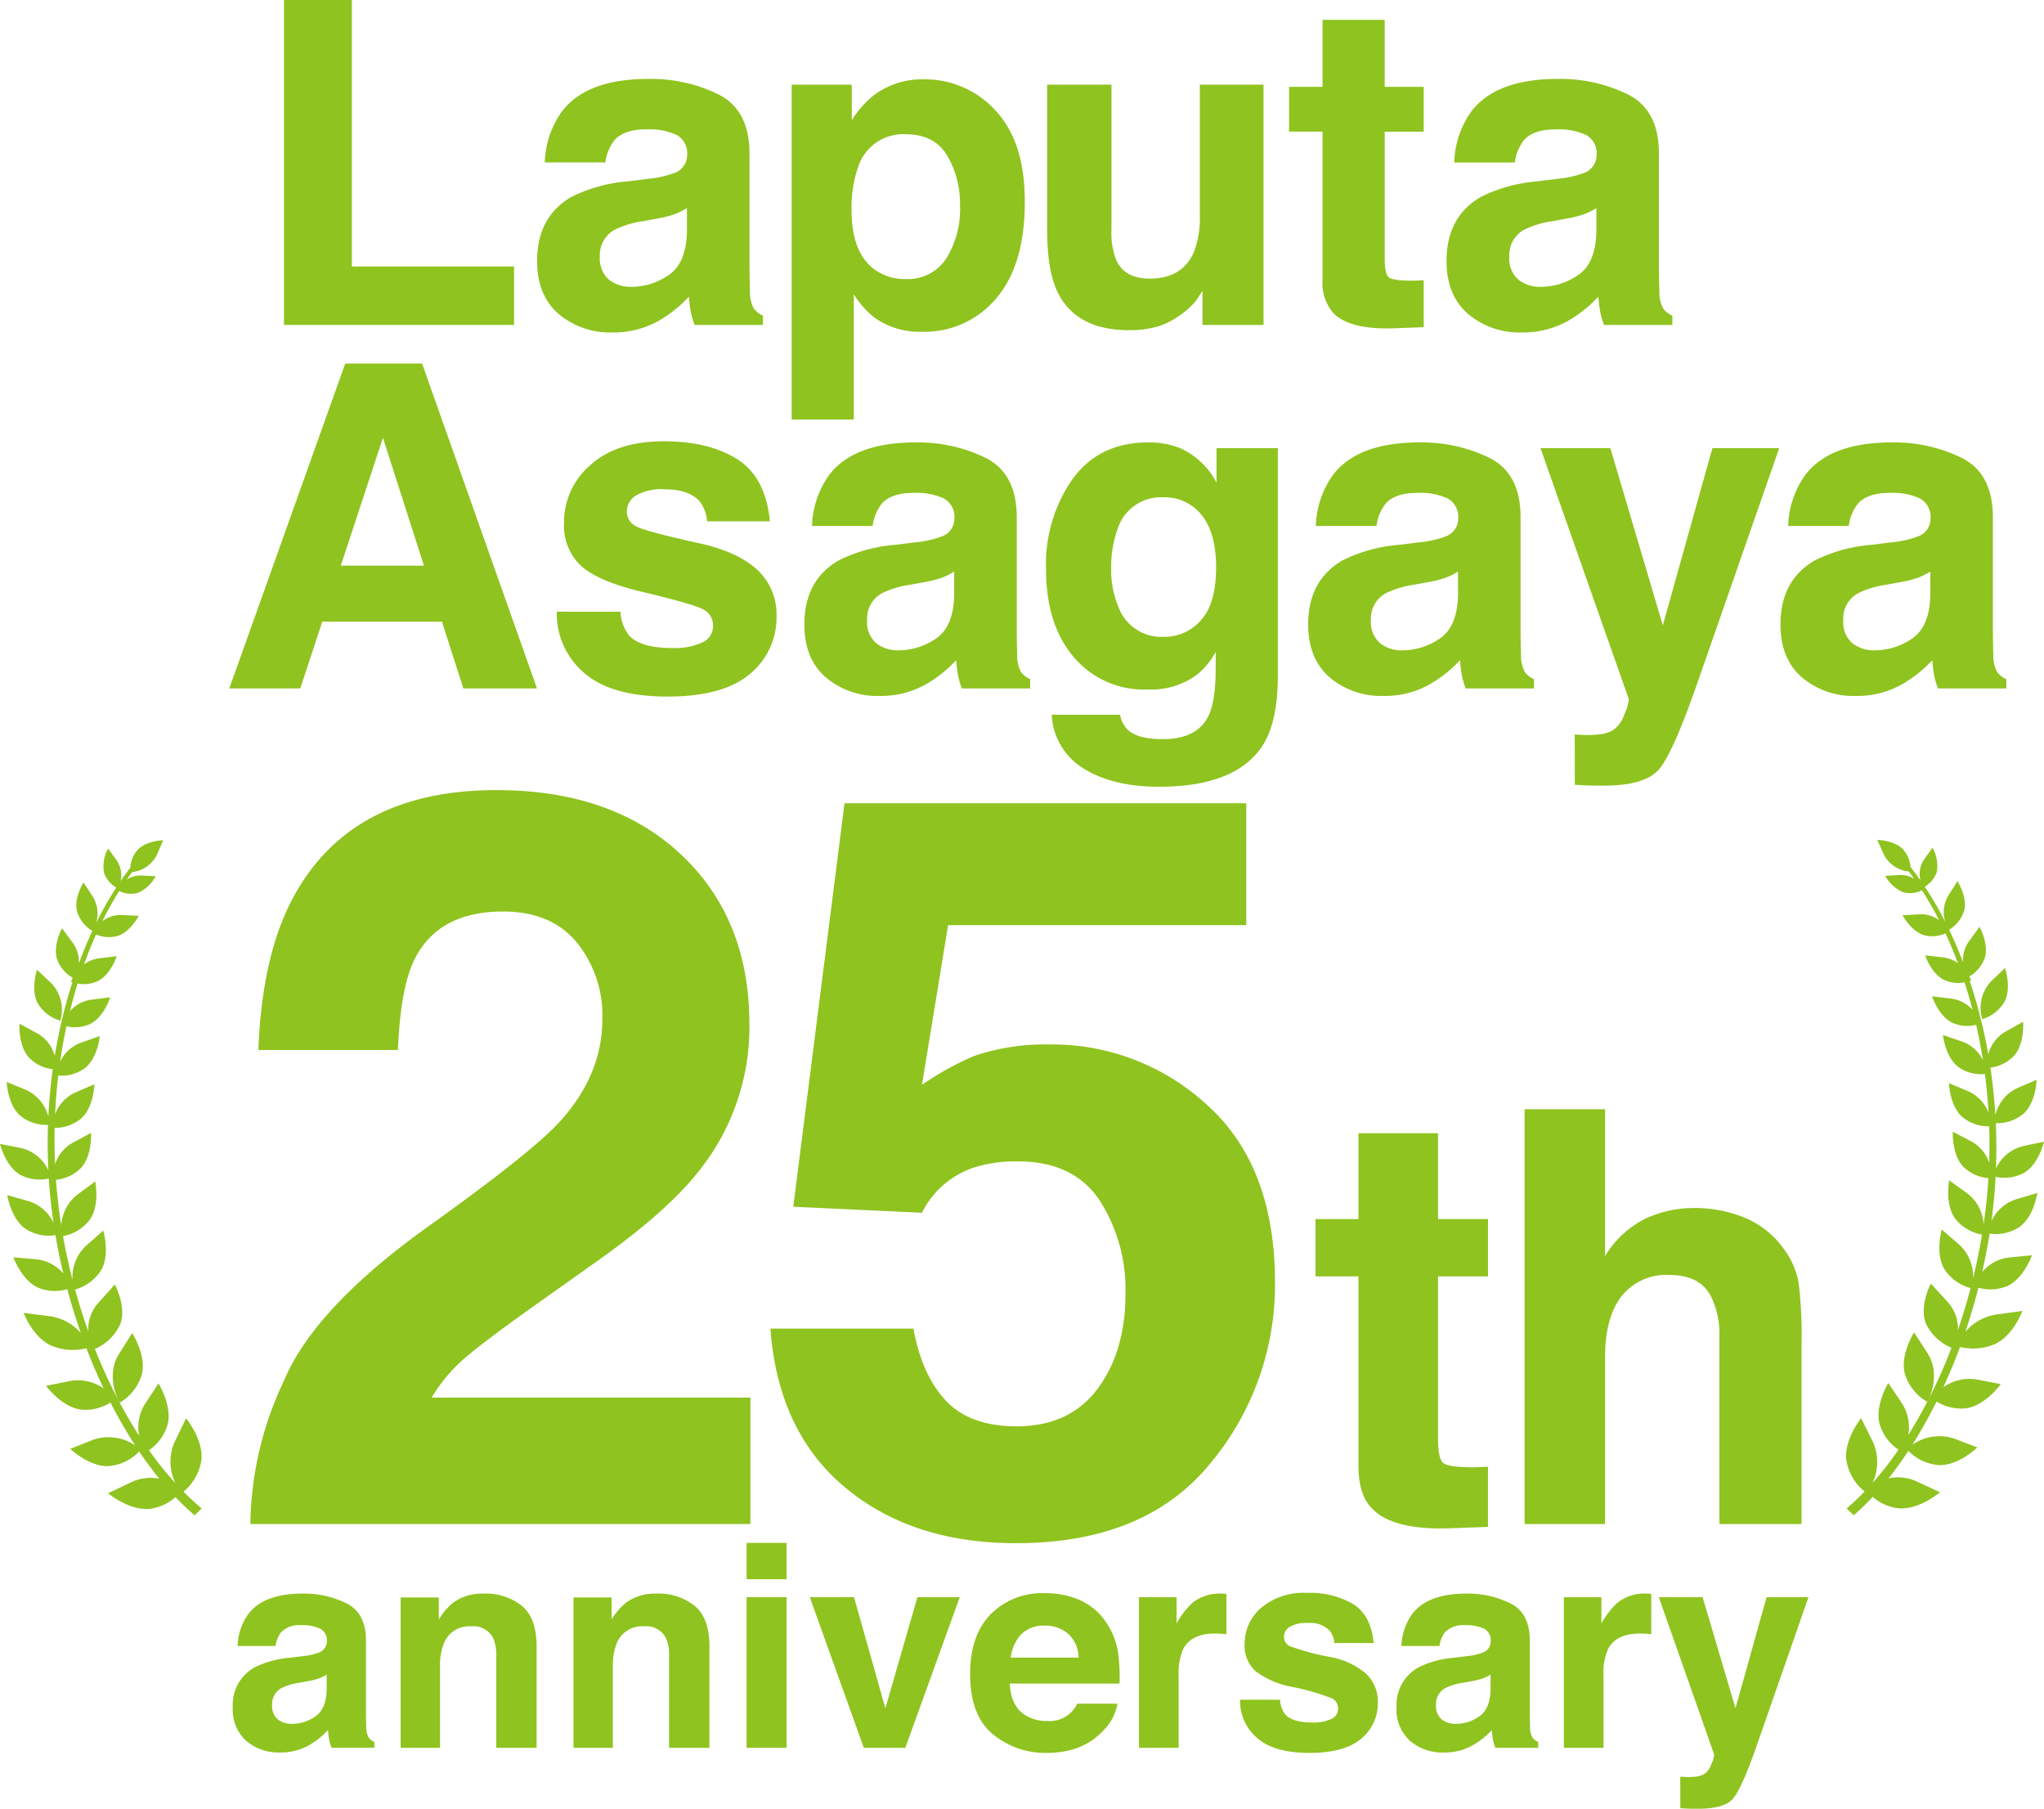 <svg xmlns="http://www.w3.org/2000/svg" viewBox="0 0 305.958 270.675"><defs><style>.cls-1{fill:#8fc31f;}</style></defs><g id="レイヤー_2" data-name="レイヤー 2"><g id="hyo1_text"><path class="cls-1" d="M42.51,0H52.67V39.882H76.949v8.742H42.51Z"/><path class="cls-1" d="M97.075,26.753a14.89,14.89,0,0,0,3.755-.825,2.828,2.828,0,0,0,2.026-2.672A3.16,3.16,0,0,0,101.3,20.2a9.827,9.827,0,0,0-4.565-.841q-3.376,0-4.782,1.649a6.813,6.813,0,0,0-1.337,3.3H81.546A13.753,13.753,0,0,1,84.2,16.56q3.744-4.75,12.855-4.75a22.924,22.924,0,0,1,10.535,2.341q4.6,2.343,4.6,8.841V39.486q0,1.716.066,4.157a5.215,5.215,0,0,0,.561,2.506,3.346,3.346,0,0,0,1.385,1.089v1.386H103.978a10.476,10.476,0,0,1-.594-2.046q-.165-.956-.263-2.177A19.433,19.433,0,0,1,98.608,48a13.643,13.643,0,0,1-6.9,1.748,11.907,11.907,0,0,1-8.112-2.787q-3.2-2.787-3.2-7.9,0-6.63,5.151-9.6a22.988,22.988,0,0,1,8.308-2.31Zm5.748,4.387a10.417,10.417,0,0,1-1.823.907,15.3,15.3,0,0,1-2.524.643l-2.14.4a14.056,14.056,0,0,0-4.321,1.287,4.294,4.294,0,0,0-2.222,3.991,4.173,4.173,0,0,0,1.357,3.481,5.153,5.153,0,0,0,3.3,1.072,9.824,9.824,0,0,0,5.678-1.782q2.6-1.78,2.7-6.5Z"/><path class="cls-1" d="M149,16.527q4.4,4.65,4.4,13.657,0,9.5-4.3,14.481a13.957,13.957,0,0,1-11.073,4.981,11.608,11.608,0,0,1-7.171-2.144,13.836,13.836,0,0,1-3.055-3.464V62.775h-9.3V12.667h9v5.311a15.129,15.129,0,0,1,3.253-3.694,12,12,0,0,1,7.5-2.409A14.218,14.218,0,0,1,149,16.527Zm-7.215,6.762q-1.917-3.2-6.216-3.2a7.07,7.07,0,0,0-7.1,4.849,18.215,18.215,0,0,0-1,6.532q0,6.267,3.364,8.808a7.719,7.719,0,0,0,4.732,1.484,6.882,6.882,0,0,0,6.051-3.035,14.046,14.046,0,0,0,2.083-8.081A14.045,14.045,0,0,0,141.78,23.289Z"/><path class="cls-1" d="M166.371,12.667V34.34a11.383,11.383,0,0,0,.722,4.618q1.28,2.739,5.022,2.738,4.791,0,6.565-3.892a14.17,14.17,0,0,0,.919-5.575V12.667h9.533V48.624H180V43.543c-.088.111-.308.44-.658.99a6.606,6.606,0,0,1-1.25,1.451,13.041,13.041,0,0,1-4.26,2.7,14.483,14.483,0,0,1-4.82.726q-7.959,0-10.723-5.74-1.547-3.166-1.546-9.335V12.667Z"/><path class="cls-1" d="M192.954,19.693V13h5.014V2.969h9.3V13h5.839v6.7H207.27v19q0,2.211.561,2.755t3.431.544c.285,0,.588-.005.907-.016s.632-.028.94-.05v7.027l-4.453.164q-6.665.231-9.105-2.309a6.877,6.877,0,0,1-1.583-4.981V19.693Z"/><path class="cls-1" d="M233.205,26.753a14.879,14.879,0,0,0,3.755-.825,2.829,2.829,0,0,0,2.027-2.672,3.16,3.16,0,0,0-1.555-3.051,9.826,9.826,0,0,0-4.564-.841q-3.378,0-4.782,1.649a6.8,6.8,0,0,0-1.338,3.3h-9.071a13.753,13.753,0,0,1,2.65-7.752q3.744-4.75,12.855-4.75a22.929,22.929,0,0,1,10.536,2.341q4.605,2.343,4.6,8.841V39.486q0,1.716.066,4.157a5.227,5.227,0,0,0,.561,2.506,3.359,3.359,0,0,0,1.385,1.089v1.386H240.108a10.4,10.4,0,0,1-.593-2.046q-.166-.956-.264-2.177a19.413,19.413,0,0,1-4.513,3.6,13.643,13.643,0,0,1-6.9,1.748,11.909,11.909,0,0,1-8.112-2.787q-3.2-2.787-3.2-7.9,0-6.63,5.151-9.6a23,23,0,0,1,8.308-2.31Zm5.749,4.387a10.452,10.452,0,0,1-1.823.907,15.342,15.342,0,0,1-2.525.643l-2.14.4a14.056,14.056,0,0,0-4.321,1.287,4.293,4.293,0,0,0-2.221,3.991,4.173,4.173,0,0,0,1.356,3.481,5.156,5.156,0,0,0,3.3,1.072,9.823,9.823,0,0,0,5.677-1.782q2.6-1.78,2.7-6.5Z"/><path class="cls-1" d="M42.523,206.585q4.6-10.929,21.709-23.141,14.85-10.629,19.222-15.227,6.708-7.16,6.709-15.679a17.372,17.372,0,0,0-3.845-11.533q-3.844-4.6-11-4.6-9.8,0-13.342,7.311-2.035,4.224-2.412,13.418H38.678q.527-13.946,5.055-22.538,8.6-16.358,30.561-16.358,17.355,0,27.618,9.611t10.262,25.441a34.393,34.393,0,0,1-7.251,21.558q-4.758,6.258-15.633,13.945L80.68,194.9q-8.081,5.729-11.058,8.292a24.278,24.278,0,0,0-5.013,5.955h47.716v18.92H37.472A51.347,51.347,0,0,1,42.523,206.585Z"/><path class="cls-1" d="M136.728,198.822q1.278,7.01,4.888,10.816t10.529,3.807q7.971,0,12.144-5.615t4.174-14.134a24.6,24.6,0,0,0-3.91-14.134q-3.912-5.767-12.183-5.767a20.946,20.946,0,0,0-6.768.98,13.464,13.464,0,0,0-7.6,6.709l-19.258-.9,7.67-60.38h60.137v18.242H141.918l-3.912,23.895a44.932,44.932,0,0,1,7.754-4.3,32.786,32.786,0,0,1,11.367-1.734,34.119,34.119,0,0,1,23.636,9.121q10.089,9.121,10.088,26.533a41.658,41.658,0,0,1-9.714,27.062q-9.716,11.912-29.068,11.91-15.59,0-25.6-8.367T115.32,198.822Z"/><path class="cls-1" d="M196.914,191.008V182.43h6.424V169.583h11.917V182.43h7.479v8.578h-7.479v24.341q0,2.832.718,3.528t4.395.7c.366,0,.754-.007,1.162-.021s.81-.035,1.2-.063v9l-5.7.211q-8.537.3-11.664-2.958-2.028-2.07-2.028-6.381V191.008Z"/><path class="cls-1" d="M261.234,182.262a13.529,13.529,0,0,1,5.7,4.526,12.068,12.068,0,0,1,2.314,5.308,65.787,65.787,0,0,1,.421,8.9v27.069h-12.3V200.02a12.429,12.429,0,0,0-1.259-6.008q-1.637-3.213-6.208-3.215a8.514,8.514,0,0,0-7.194,3.195q-2.454,3.194-2.454,9.116v24.961H228.216V165.992h12.043v21.973a14.73,14.73,0,0,1,6.038-5.6,16.993,16.993,0,0,1,7.216-1.585A19.5,19.5,0,0,1,261.234,182.262Z"/><path class="cls-1" d="M45.3,247.844a9.287,9.287,0,0,0,2.354-.517,1.774,1.774,0,0,0,1.271-1.675,1.98,1.98,0,0,0-.975-1.913,6.152,6.152,0,0,0-2.861-.528,3.755,3.755,0,0,0-3,1.035,4.269,4.269,0,0,0-.839,2.068H35.569a8.62,8.62,0,0,1,1.662-4.86q2.346-2.979,8.059-2.978a14.363,14.363,0,0,1,6.6,1.468q2.888,1.469,2.888,5.543v10.34c0,.716.013,1.586.041,2.605A3.273,3.273,0,0,0,55.174,260a2.12,2.12,0,0,0,.869.683v.868H49.632a6.579,6.579,0,0,1-.372-1.282c-.069-.4-.124-.855-.166-1.365a12.178,12.178,0,0,1-2.828,2.255,8.559,8.559,0,0,1-4.328,1.095,7.468,7.468,0,0,1-5.085-1.747,6.215,6.215,0,0,1-2.007-4.953,6.418,6.418,0,0,1,3.229-6.018,14.416,14.416,0,0,1,5.208-1.448Zm3.6,2.75a6.539,6.539,0,0,1-1.142.57,9.78,9.78,0,0,1-1.583.4l-1.342.248a8.8,8.8,0,0,0-2.709.807,2.691,2.691,0,0,0-1.392,2.5,2.612,2.612,0,0,0,.85,2.181,3.232,3.232,0,0,0,2.068.672,6.165,6.165,0,0,0,3.56-1.116q1.627-1.116,1.69-4.074Z"/><path class="cls-1" d="M78.108,240.306q2.214,1.83,2.214,6.069v15.18H74.283V247.844a6.3,6.3,0,0,0-.472-2.73,3.318,3.318,0,0,0-3.284-1.737,4.072,4.072,0,0,0-4.086,2.543,8.805,8.805,0,0,0-.575,3.434v12.2H59.973v-22.5H65.68v3.288a10.009,10.009,0,0,1,2.142-2.5,7.426,7.426,0,0,1,4.592-1.364A8.636,8.636,0,0,1,78.108,240.306Z"/><path class="cls-1" d="M103.979,240.306q2.214,1.83,2.214,6.069v15.18h-6.039V247.844a6.3,6.3,0,0,0-.472-2.73,3.318,3.318,0,0,0-3.284-1.737,4.072,4.072,0,0,0-4.086,2.543,8.805,8.805,0,0,0-.575,3.434v12.2H85.844v-22.5h5.707v3.288a10.009,10.009,0,0,1,2.142-2.5,7.427,7.427,0,0,1,4.593-1.364A8.635,8.635,0,0,1,103.979,240.306Z"/><path class="cls-1" d="M117.733,236.325h-5.977v-5.439h5.977Zm-5.977,2.688h5.977v22.542h-5.977Z"/><path class="cls-1" d="M137.327,239.013h6.329l-8.14,22.542H129.3l-8.084-22.542h6.618l4.694,16.627Z"/><path class="cls-1" d="M161.684,239.47a9.162,9.162,0,0,1,3.9,3.335,11.082,11.082,0,0,1,1.8,4.66,28.777,28.777,0,0,1,.194,4.474H151.152q.138,3.391,2.358,4.756a5.979,5.979,0,0,0,3.249.848,4.577,4.577,0,0,0,4.486-2.585h6.017a7.366,7.366,0,0,1-2.184,4.074q-3.03,3.288-8.481,3.289a12.287,12.287,0,0,1-7.94-2.774q-3.44-2.774-3.44-9.025,0-5.856,3.1-8.982a10.867,10.867,0,0,1,8.061-3.126A12.833,12.833,0,0,1,161.684,239.47Zm-8.817,5.092a6.121,6.121,0,0,0-1.57,3.489h10.154a4.915,4.915,0,0,0-1.57-3.562,5.167,5.167,0,0,0-3.5-1.215A4.676,4.676,0,0,0,152.867,244.562Z"/><path class="cls-1" d="M183.073,238.486c.075.008.244.017.507.031v6.039c-.373-.042-.7-.069-.993-.083s-.525-.02-.7-.02q-3.558,0-4.778,2.316a9.01,9.01,0,0,0-.682,4.012v10.774h-5.935V239.013h5.625v3.93a12.435,12.435,0,0,1,2.378-3.081,6.473,6.473,0,0,1,4.3-1.386C182.9,238.476,183,238.479,183.073,238.486Z"/><path class="cls-1" d="M191.6,254.358a3.922,3.922,0,0,0,.811,2.234q1.1,1.178,4.073,1.179a6.231,6.231,0,0,0,2.774-.518,1.654,1.654,0,0,0,1.028-1.55,1.673,1.673,0,0,0-.828-1.51,33.736,33.736,0,0,0-6.166-1.778,12.81,12.81,0,0,1-5.414-2.378,5.157,5.157,0,0,1-1.572-4.054,7.024,7.024,0,0,1,2.456-5.366,9.876,9.876,0,0,1,6.912-2.244,12.7,12.7,0,0,1,6.891,1.685q2.662,1.686,3.057,5.821h-5.894a3.477,3.477,0,0,0-.643-1.8,4.051,4.051,0,0,0-3.318-1.2,4.776,4.776,0,0,0-2.748.6,1.723,1.723,0,0,0-.819,1.406,1.539,1.539,0,0,0,.872,1.468,37.706,37.706,0,0,0,6.153,1.634,11.3,11.3,0,0,1,5.28,2.5,5.683,5.683,0,0,1,1.737,4.24,6.844,6.844,0,0,1-2.5,5.47q-2.5,2.119-7.719,2.12-5.325,0-7.864-2.244a7.3,7.3,0,0,1-2.538-5.719Z"/><path class="cls-1" d="M219.517,247.844a9.287,9.287,0,0,0,2.354-.517,1.774,1.774,0,0,0,1.271-1.675,1.98,1.98,0,0,0-.976-1.913,6.149,6.149,0,0,0-2.861-.528,3.751,3.751,0,0,0-3,1.035,4.25,4.25,0,0,0-.839,2.068h-5.687a8.62,8.62,0,0,1,1.661-4.86q2.347-2.979,8.059-2.978a14.37,14.37,0,0,1,6.6,1.468q2.888,1.469,2.887,5.543v10.34c0,.716.013,1.586.041,2.605a3.282,3.282,0,0,0,.352,1.572,2.116,2.116,0,0,0,.868.683v.868h-6.41a6.517,6.517,0,0,1-.373-1.282c-.069-.4-.124-.855-.165-1.365a12.183,12.183,0,0,1-2.829,2.255,8.556,8.556,0,0,1-4.327,1.095,7.471,7.471,0,0,1-5.086-1.747,6.215,6.215,0,0,1-2.007-4.953,6.418,6.418,0,0,1,3.229-6.018,14.423,14.423,0,0,1,5.209-1.448Zm3.6,2.75a6.547,6.547,0,0,1-1.143.57,9.752,9.752,0,0,1-1.583.4l-1.342.248a8.806,8.806,0,0,0-2.709.807,2.691,2.691,0,0,0-1.392,2.5,2.612,2.612,0,0,0,.85,2.181,3.235,3.235,0,0,0,2.069.672,6.162,6.162,0,0,0,3.559-1.116q1.627-1.116,1.691-4.074Z"/><path class="cls-1" d="M246.665,238.486c.076.008.245.017.507.031v6.039c-.372-.042-.7-.069-.992-.083s-.525-.02-.7-.02q-3.557,0-4.777,2.316a9.01,9.01,0,0,0-.682,4.012v10.774h-5.936V239.013h5.625v3.93a12.458,12.458,0,0,1,2.379-3.081,6.471,6.471,0,0,1,4.3-1.386C246.5,238.476,246.59,238.479,246.665,238.486Z"/><path class="cls-1" d="M251.515,265.877l.745.041a9.335,9.335,0,0,0,1.654-.061,2.977,2.977,0,0,0,1.324-.476,3.181,3.181,0,0,0,.961-1.468,3.54,3.54,0,0,0,.383-1.366L248.3,239.013h6.556l4.922,16.627,4.653-16.627H270.7l-7.728,22.17q-2.239,6.411-3.544,7.951t-5.218,1.541q-.786,0-1.262-.01t-1.429-.073Z"/><path class="cls-1" d="M9.03,152.736a5.755,5.755,0,0,0-1.366-5.618l-2.126-1.982s-.974,2.944.1,4.987A5.738,5.738,0,0,0,9.03,152.736Zm21.108,65.805c.362-3.081-2.282-6.3-2.282-6.3l-1.707,3.514a7.357,7.357,0,0,0,.115,6.208,51.959,51.959,0,0,1-3.966-4.944,6.975,6.975,0,0,0,2.792-3.851c.708-2.828-1.366-6.145-1.366-6.145l-2.015,3.066a6.574,6.574,0,0,0-.881,4.771,74.439,74.439,0,0,1-6.622-13,7.368,7.368,0,0,0,3.76-3.62c1.065-2.649-.784-6.014-.784-6.014L14.7,194.992a5.877,5.877,0,0,0-1.479,4.25q-1.1-3.069-1.982-6.274a6.7,6.7,0,0,0,3.919-2.922c1.346-2.375.3-5.886.3-5.886l-2.58,2.266a6.476,6.476,0,0,0-2.027,5.087c-.551-2.15-1.029-4.328-1.417-6.533a6.5,6.5,0,0,0,4.035-2.495c1.5-2.189.785-5.678.785-5.678l-2.691,1.98a6.26,6.26,0,0,0-2.386,4.664c-.191-1.223-.361-2.453-.5-3.685-.122-1.075-.218-2.144-.3-3.217a6.029,6.029,0,0,0,3.77-1.792c1.694-1.854,1.476-5.221,1.476-5.221l-2.783,1.5a5.651,5.651,0,0,0-2.6,3.2q-.122-2.748-.061-5.452a6.1,6.1,0,0,0,4.028-1.459c1.844-1.7,1.917-5.068,1.917-5.068l-2.9,1.259a5.733,5.733,0,0,0-2.975,3.227q.135-2.931.475-5.788a5.913,5.913,0,0,0,4.015-1.138c1.9-1.52,2.2-4.776,2.2-4.776l-2.89,1.023A5.519,5.519,0,0,0,8.994,158.9c.261-1.81.579-3.59.952-5.326a5.456,5.456,0,0,0,3.56-.346c2.069-1.03,3-3.991,3-3.991l-2.885.371a5.122,5.122,0,0,0-3.155,1.724q.524-2.12,1.152-4.147a4.98,4.98,0,0,0,3.027-.371c1.942-.955,2.827-3.72,2.827-3.72l-2.7.331a4.544,4.544,0,0,0-2.2.9q.837-2.327,1.811-4.49a4.85,4.85,0,0,0,3.166.244c1.964-.584,3.228-3.027,3.228-3.027l-2.577-.118a4.49,4.49,0,0,0-2.885.925,50.848,50.848,0,0,1,2.524-4.514,4.072,4.072,0,0,0,2.778.275,5.5,5.5,0,0,0,2.683-2.5l-2.134-.105a3.664,3.664,0,0,0-2.207.633c.256-.366.513-.724.776-1.075l-.007-.059a4.729,4.729,0,0,0,3.752-2.587l.956-2.189s-2.547.048-3.836,1.444a4.455,4.455,0,0,0-1.092,2.667c-.5.643-.986,1.308-1.464,2a3.937,3.937,0,0,0-.6-3.134l-1.264-1.727a5.494,5.494,0,0,0-.609,3.618,4.119,4.119,0,0,0,1.828,2.211,52.768,52.768,0,0,0-3.015,5.327,4.813,4.813,0,0,0-.478-3.938L12.5,132.045s-1.465,2.329-.975,4.315a5.045,5.045,0,0,0,2.3,2.944c-.728,1.56-1.406,3.2-2.029,4.894a4.757,4.757,0,0,0-.9-3.1L9.281,138.91s-1.393,2.551-.745,4.616a5.237,5.237,0,0,0,2.353,2.8,3.065,3.065,0,0,0-.252.6s.07.028.2.067A76.062,76.062,0,0,0,8.2,158a5.555,5.555,0,0,0-2.585-3.339L2.92,153.2s-.224,3.258,1.412,5.064A5.825,5.825,0,0,0,7.9,160c-.32,2.324-.544,4.695-.662,7.1a6.01,6.01,0,0,0-3.319-3.986L1,161.91s.131,3.365,2.005,5.031a6.118,6.118,0,0,0,4.178,1.387q-.113,3.352.053,6.778A6.078,6.078,0,0,0,3.139,171.8L0,171.182s.8,3.317,2.993,4.6a6.147,6.147,0,0,0,4.311.569c.061.922.131,1.843.225,2.763q.194,1.942.482,3.871a6.156,6.156,0,0,0-3.716-3.23l-3.211-.912s.548,3.518,2.719,5.042a6.455,6.455,0,0,0,4.5.955q.491,2.9,1.175,5.74a6.16,6.16,0,0,0-4.055-2.133L2,188.157s1.247,3.448,3.742,4.556a6.487,6.487,0,0,0,4.328.2c.6,2.24,1.279,4.434,2.031,6.58a7.493,7.493,0,0,0-4.657-2.526l-3.9-.493s1.321,3.618,4.133,4.9a8.335,8.335,0,0,0,5.259.386q1.185,3.1,2.564,6a6.665,6.665,0,0,0-5.012-1.1l-3.595.728s2.31,3.158,5.2,3.55a6.9,6.9,0,0,0,4.443-1.06,70.918,70.918,0,0,0,3.7,6.42,7.109,7.109,0,0,0-6.308-.833l-3.413,1.352s2.831,2.7,5.742,2.582a7.118,7.118,0,0,0,4.579-2.191q1.46,2.169,3.015,4.075a6.722,6.722,0,0,0-4.147.5l-3.526,1.677s3.2,2.669,6.285,2.326a7.037,7.037,0,0,0,3.8-1.751,37.928,37.928,0,0,0,2.871,2.73l1.052-1.033q-1.386-1.158-2.72-2.512A7.562,7.562,0,0,0,30.138,218.541ZM17.823,202.592c-1.961,3.1-.327,6.71.128,7.292a7.24,7.24,0,0,0,3.3-4.274c.663-2.835-1.466-6.122-1.466-6.122Z"/><path class="cls-1" d="M300.075,149.855c1.051-2.054.043-4.988.043-4.988l-2.1,2.009a5.753,5.753,0,0,0-1.3,5.633A5.752,5.752,0,0,0,300.075,149.855ZM279.109,223.2c-.881.907-1.775,1.758-2.691,2.539l1.062,1.022A37.41,37.41,0,0,0,280.317,224a7.056,7.056,0,0,0,3.816,1.708c3.088.305,6.259-2.4,6.259-2.4l-3.546-1.638a6.7,6.7,0,0,0-4.152-.444c1.021-1.287,2.015-2.656,2.966-4.113a7.106,7.106,0,0,0,4.606,2.137c2.913.089,5.713-2.648,5.713-2.648l-3.428-1.312a7.106,7.106,0,0,0-6.3.907,71.557,71.557,0,0,0,3.624-6.46,6.921,6.921,0,0,0,4.458,1c2.883-.423,5.159-3.607,5.159-3.607l-3.606-.689a6.673,6.673,0,0,0-5,1.162c.894-1.941,1.732-3.958,2.5-6.032a8.38,8.38,0,0,0,5.251-.445c2.8-1.315,4.078-4.948,4.078-4.948l-3.9.539a7.513,7.513,0,0,0-4.627,2.58c.724-2.153,1.382-4.36,1.954-6.6a6.5,6.5,0,0,0,4.326-.248c2.482-1.139,3.69-4.6,3.69-4.6l-3.419.327a6.161,6.161,0,0,0-4.035,2.181c.432-1.9.807-3.821,1.112-5.753A6.455,6.455,0,0,0,302.3,183.6c2.155-1.548,2.661-5.074,2.661-5.074l-3.2.948a6.154,6.154,0,0,0-3.677,3.274c.178-1.289.322-2.58.44-3.874.079-.922.14-1.846.188-2.767a6.149,6.149,0,0,0,4.305-.621c2.176-1.307,2.939-4.632,2.939-4.632l-3.131.654a6.108,6.108,0,0,0-4.057,3.352c.092-2.279.079-4.545-.021-6.778a6.126,6.126,0,0,0,4.16-1.435c1.859-1.688,1.946-5.055,1.946-5.055l-2.9,1.243a6,6,0,0,0-3.275,4.024q-.222-3.609-.746-7.094a5.824,5.824,0,0,0,3.546-1.78c1.614-1.823,1.352-5.081,1.352-5.081l-2.674,1.5a5.524,5.524,0,0,0-2.542,3.367,76.184,76.184,0,0,0-2.77-10.971c.127-.041.2-.07.2-.07a2.8,2.8,0,0,0-.261-.6,5.264,5.264,0,0,0,2.324-2.833c.624-2.072-.8-4.606-.8-4.606l-1.6,2.2a4.758,4.758,0,0,0-.86,3.11c-.645-1.686-1.339-3.317-2.084-4.868a5.079,5.079,0,0,0,2.268-2.97c.466-2-1.03-4.3-1.03-4.3l-1.378,2.179a4.808,4.808,0,0,0-.436,3.943,51.512,51.512,0,0,0-3.075-5.293,4.111,4.111,0,0,0,1.806-2.229,5.493,5.493,0,0,0-.655-3.611l-1.242,1.74a3.965,3.965,0,0,0-.563,3.143c-.484-.689-.981-1.35-1.483-1.987a4.488,4.488,0,0,0-1.125-2.652c-1.3-1.38-3.852-1.4-3.852-1.4l.982,2.177a4.718,4.718,0,0,0,3.781,2.542l0,.057c.266.353.528.707.785,1.069a3.639,3.639,0,0,0-2.211-.6l-2.133.126a5.5,5.5,0,0,0,2.708,2.471,4.049,4.049,0,0,0,2.774-.307,49.477,49.477,0,0,1,2.578,4.483,4.505,4.505,0,0,0-2.9-.892l-2.573.149s1.291,2.427,3.262,2.989a4.834,4.834,0,0,0,3.162-.279q.995,2.153,1.862,4.471a4.511,4.511,0,0,0-2.2-.879l-2.709-.3s.916,2.756,2.87,3.686a5,5,0,0,0,3.031.34c.437,1.343.833,2.723,1.2,4.13a5.121,5.121,0,0,0-3.175-1.688L289.2,149.1s.963,2.949,3.039,3.954a5.467,5.467,0,0,0,3.568.308c.393,1.731.733,3.506,1.016,5.312a5.536,5.536,0,0,0-3.092-2.8l-2.9-.99s.335,3.254,2.255,4.754a5.919,5.919,0,0,0,4.03,1.086q.366,2.849.54,5.783a5.767,5.767,0,0,0-3.013-3.192l-2.914-1.224s.109,3.365,1.976,5.044a6.079,6.079,0,0,0,4.043,1.413q.091,2.7,0,5.45a5.644,5.644,0,0,0-2.638-3.168l-2.8-1.475s-.179,3.372,1.535,5.206a6.042,6.042,0,0,0,3.79,1.747c-.061,1.072-.149,2.145-.257,3.22q-.191,1.848-.459,3.69a6.26,6.26,0,0,0-2.442-4.636l-2.713-1.947s-.676,3.5.855,5.665a6.528,6.528,0,0,0,4.061,2.456c-.362,2.2-.816,4.387-1.339,6.544a6.478,6.478,0,0,0-2.089-5.061l-2.6-2.238s-1,3.524.366,5.879a6.7,6.7,0,0,0,3.956,2.879q-.844,3.213-1.91,6.3a5.888,5.888,0,0,0-1.531-4.235l-2.512-2.735s-1.81,3.389-.716,6.024a7.393,7.393,0,0,0,3.8,3.576,74.483,74.483,0,0,1-6.469,13.076,6.585,6.585,0,0,0-.942-4.761l-2.045-3.044s-2.037,3.343-1.3,6.16a6.98,6.98,0,0,0,2.836,3.821,52.591,52.591,0,0,1-3.9,4.99,7.366,7.366,0,0,0,.037-6.211l-1.745-3.494s-2.606,3.25-2.2,6.324A7.527,7.527,0,0,0,279.109,223.2Zm7.4-23.813s-2.094,3.31-1.4,6.136a7.228,7.228,0,0,0,3.35,4.235c.449-.586,2.041-4.217.044-7.292Z"/><path class="cls-1" d="M51.679,54.4h11.5l17.2,48.624H69.36l-3.208-10H48.246l-3.3,10H34.322Zm-.669,30.25H63.462L57.32,65.514Z"/><path class="cls-1" d="M92.872,91.542A6.26,6.26,0,0,0,94.165,95.1q1.756,1.879,6.5,1.88a9.952,9.952,0,0,0,4.424-.824,2.642,2.642,0,0,0,1.641-2.474,2.669,2.669,0,0,0-1.321-2.409q-1.323-.824-9.836-2.837-6.129-1.516-8.636-3.793a8.224,8.224,0,0,1-2.506-6.466,11.2,11.2,0,0,1,3.917-8.56q3.917-3.579,11.025-3.579,6.744,0,10.991,2.688t4.877,9.287h-9.4a5.559,5.559,0,0,0-1.025-2.871q-1.556-1.911-5.293-1.913a7.615,7.615,0,0,0-4.382.957,2.752,2.752,0,0,0-1.307,2.243,2.452,2.452,0,0,0,1.39,2.342q1.388.759,9.816,2.606,5.618,1.32,8.421,3.992a9.058,9.058,0,0,1,2.771,6.762,10.915,10.915,0,0,1-3.983,8.725q-3.983,3.381-12.312,3.382-8.5,0-12.544-3.579a11.634,11.634,0,0,1-4.049-9.121Z"/><path class="cls-1" d="M137.079,81.15a14.878,14.878,0,0,0,3.754-.824,2.83,2.83,0,0,0,2.027-2.672,3.161,3.161,0,0,0-1.554-3.052,9.843,9.843,0,0,0-4.565-.841q-3.376,0-4.782,1.65a6.8,6.8,0,0,0-1.337,3.3H121.55a13.753,13.753,0,0,1,2.651-7.752q3.744-4.749,12.855-4.75a22.928,22.928,0,0,1,10.535,2.342q4.6,2.343,4.6,8.841V93.883q0,1.716.066,4.157a5.223,5.223,0,0,0,.561,2.507,3.362,3.362,0,0,0,1.385,1.089v1.385H143.982a10.467,10.467,0,0,1-.594-2.045q-.165-.957-.264-2.177a19.4,19.4,0,0,1-4.512,3.595,13.633,13.633,0,0,1-6.9,1.749,11.908,11.908,0,0,1-8.112-2.788q-3.2-2.787-3.2-7.9,0-6.631,5.151-9.6a23.011,23.011,0,0,1,8.308-2.309Zm5.748,4.388a10.417,10.417,0,0,1-1.823.907,15.4,15.4,0,0,1-2.524.643l-2.14.4a14.064,14.064,0,0,0-4.322,1.287,4.294,4.294,0,0,0-2.221,3.991,4.167,4.167,0,0,0,1.357,3.48,5.153,5.153,0,0,0,3.3,1.072,9.83,9.83,0,0,0,5.678-1.781q2.6-1.782,2.7-6.5Z"/><path class="cls-1" d="M176.566,67.032a11.291,11.291,0,0,1,5.535,5.212v-5.18h9.17v34.11q0,6.958-2.341,10.49-4.026,6.069-15.439,6.069-6.894,0-11.248-2.7a9.98,9.98,0,0,1-4.817-8.082h10.227a4.232,4.232,0,0,0,1.286,2.376q1.516,1.285,5.113,1.286,5.079,0,6.8-3.4,1.12-2.176,1.121-7.323V97.578a11.462,11.462,0,0,1-2.9,3.464,11.668,11.668,0,0,1-7.29,2.144,13.8,13.8,0,0,1-11.068-4.866q-4.138-4.864-4.139-13.178a22.229,22.229,0,0,1,3.986-13.475q3.987-5.46,11.3-5.46A12.351,12.351,0,0,1,176.566,67.032Zm3.2,25.78q2.266-2.492,2.267-7.934,0-5.114-2.152-7.785a7.021,7.021,0,0,0-5.764-2.672,6.8,6.8,0,0,0-6.8,4.651,16.579,16.579,0,0,0-.985,6.1,13.973,13.973,0,0,0,1.051,5.575,6.851,6.851,0,0,0,6.833,4.552A7.219,7.219,0,0,0,179.768,92.812Z"/><path class="cls-1" d="M212.493,81.15a14.888,14.888,0,0,0,3.755-.824,2.83,2.83,0,0,0,2.027-2.672A3.162,3.162,0,0,0,216.72,74.6a9.836,9.836,0,0,0-4.564-.841q-3.378,0-4.782,1.65a6.79,6.79,0,0,0-1.337,3.3h-9.072a13.753,13.753,0,0,1,2.65-7.752q3.744-4.749,12.855-4.75a22.929,22.929,0,0,1,10.536,2.342q4.6,2.343,4.6,8.841V93.883q0,1.716.066,4.157a5.235,5.235,0,0,0,.561,2.507,3.375,3.375,0,0,0,1.385,1.089v1.385H219.4a10.46,10.46,0,0,1-.593-2.045q-.166-.957-.264-2.177a19.409,19.409,0,0,1-4.513,3.595,13.633,13.633,0,0,1-6.9,1.749,11.911,11.911,0,0,1-8.112-2.788q-3.2-2.787-3.2-7.9,0-6.631,5.151-9.6a23.023,23.023,0,0,1,8.308-2.309Zm5.749,4.388a10.417,10.417,0,0,1-1.823.907,15.417,15.417,0,0,1-2.525.643l-2.14.4a14.066,14.066,0,0,0-4.321,1.287,4.292,4.292,0,0,0-2.221,3.991,4.169,4.169,0,0,0,1.356,3.48,5.158,5.158,0,0,0,3.3,1.072,9.83,9.83,0,0,0,5.677-1.781q2.6-1.782,2.7-6.5Z"/><path class="cls-1" d="M235.718,109.916l1.188.065a14.811,14.811,0,0,0,2.639-.1,4.739,4.739,0,0,0,2.111-.758,5.084,5.084,0,0,0,1.534-2.342,5.67,5.67,0,0,0,.611-2.178l-13.212-37.54h10.457L248.9,93.586l7.422-26.522h10l-12.327,35.363q-3.573,10.225-5.654,12.684t-8.322,2.457q-1.254,0-2.014-.016t-2.279-.115Z"/><path class="cls-1" d="M283.19,81.15a14.888,14.888,0,0,0,3.755-.824,2.83,2.83,0,0,0,2.028-2.672,3.161,3.161,0,0,0-1.556-3.052,9.836,9.836,0,0,0-4.564-.841q-3.378,0-4.782,1.65a6.8,6.8,0,0,0-1.337,3.3h-9.072a13.76,13.76,0,0,1,2.65-7.752q3.745-4.749,12.856-4.75A22.925,22.925,0,0,1,293.7,68.549q4.6,2.343,4.605,8.841V93.883q0,1.716.066,4.157a5.214,5.214,0,0,0,.56,2.507,3.372,3.372,0,0,0,1.386,1.089v1.385H290.094a10.467,10.467,0,0,1-.594-2.045q-.165-.957-.264-2.177a19.4,19.4,0,0,1-4.512,3.595,13.636,13.636,0,0,1-6.9,1.749,11.912,11.912,0,0,1-8.113-2.788q-3.2-2.787-3.2-7.9,0-6.631,5.151-9.6a23.011,23.011,0,0,1,8.308-2.309Zm5.748,4.388a10.375,10.375,0,0,1-1.822.907,15.4,15.4,0,0,1-2.524.643l-2.141.4a14.066,14.066,0,0,0-4.321,1.287,4.292,4.292,0,0,0-2.221,3.991,4.167,4.167,0,0,0,1.357,3.48,5.152,5.152,0,0,0,3.3,1.072,9.827,9.827,0,0,0,5.677-1.781q2.6-1.782,2.7-6.5Z"/></g></g></svg>